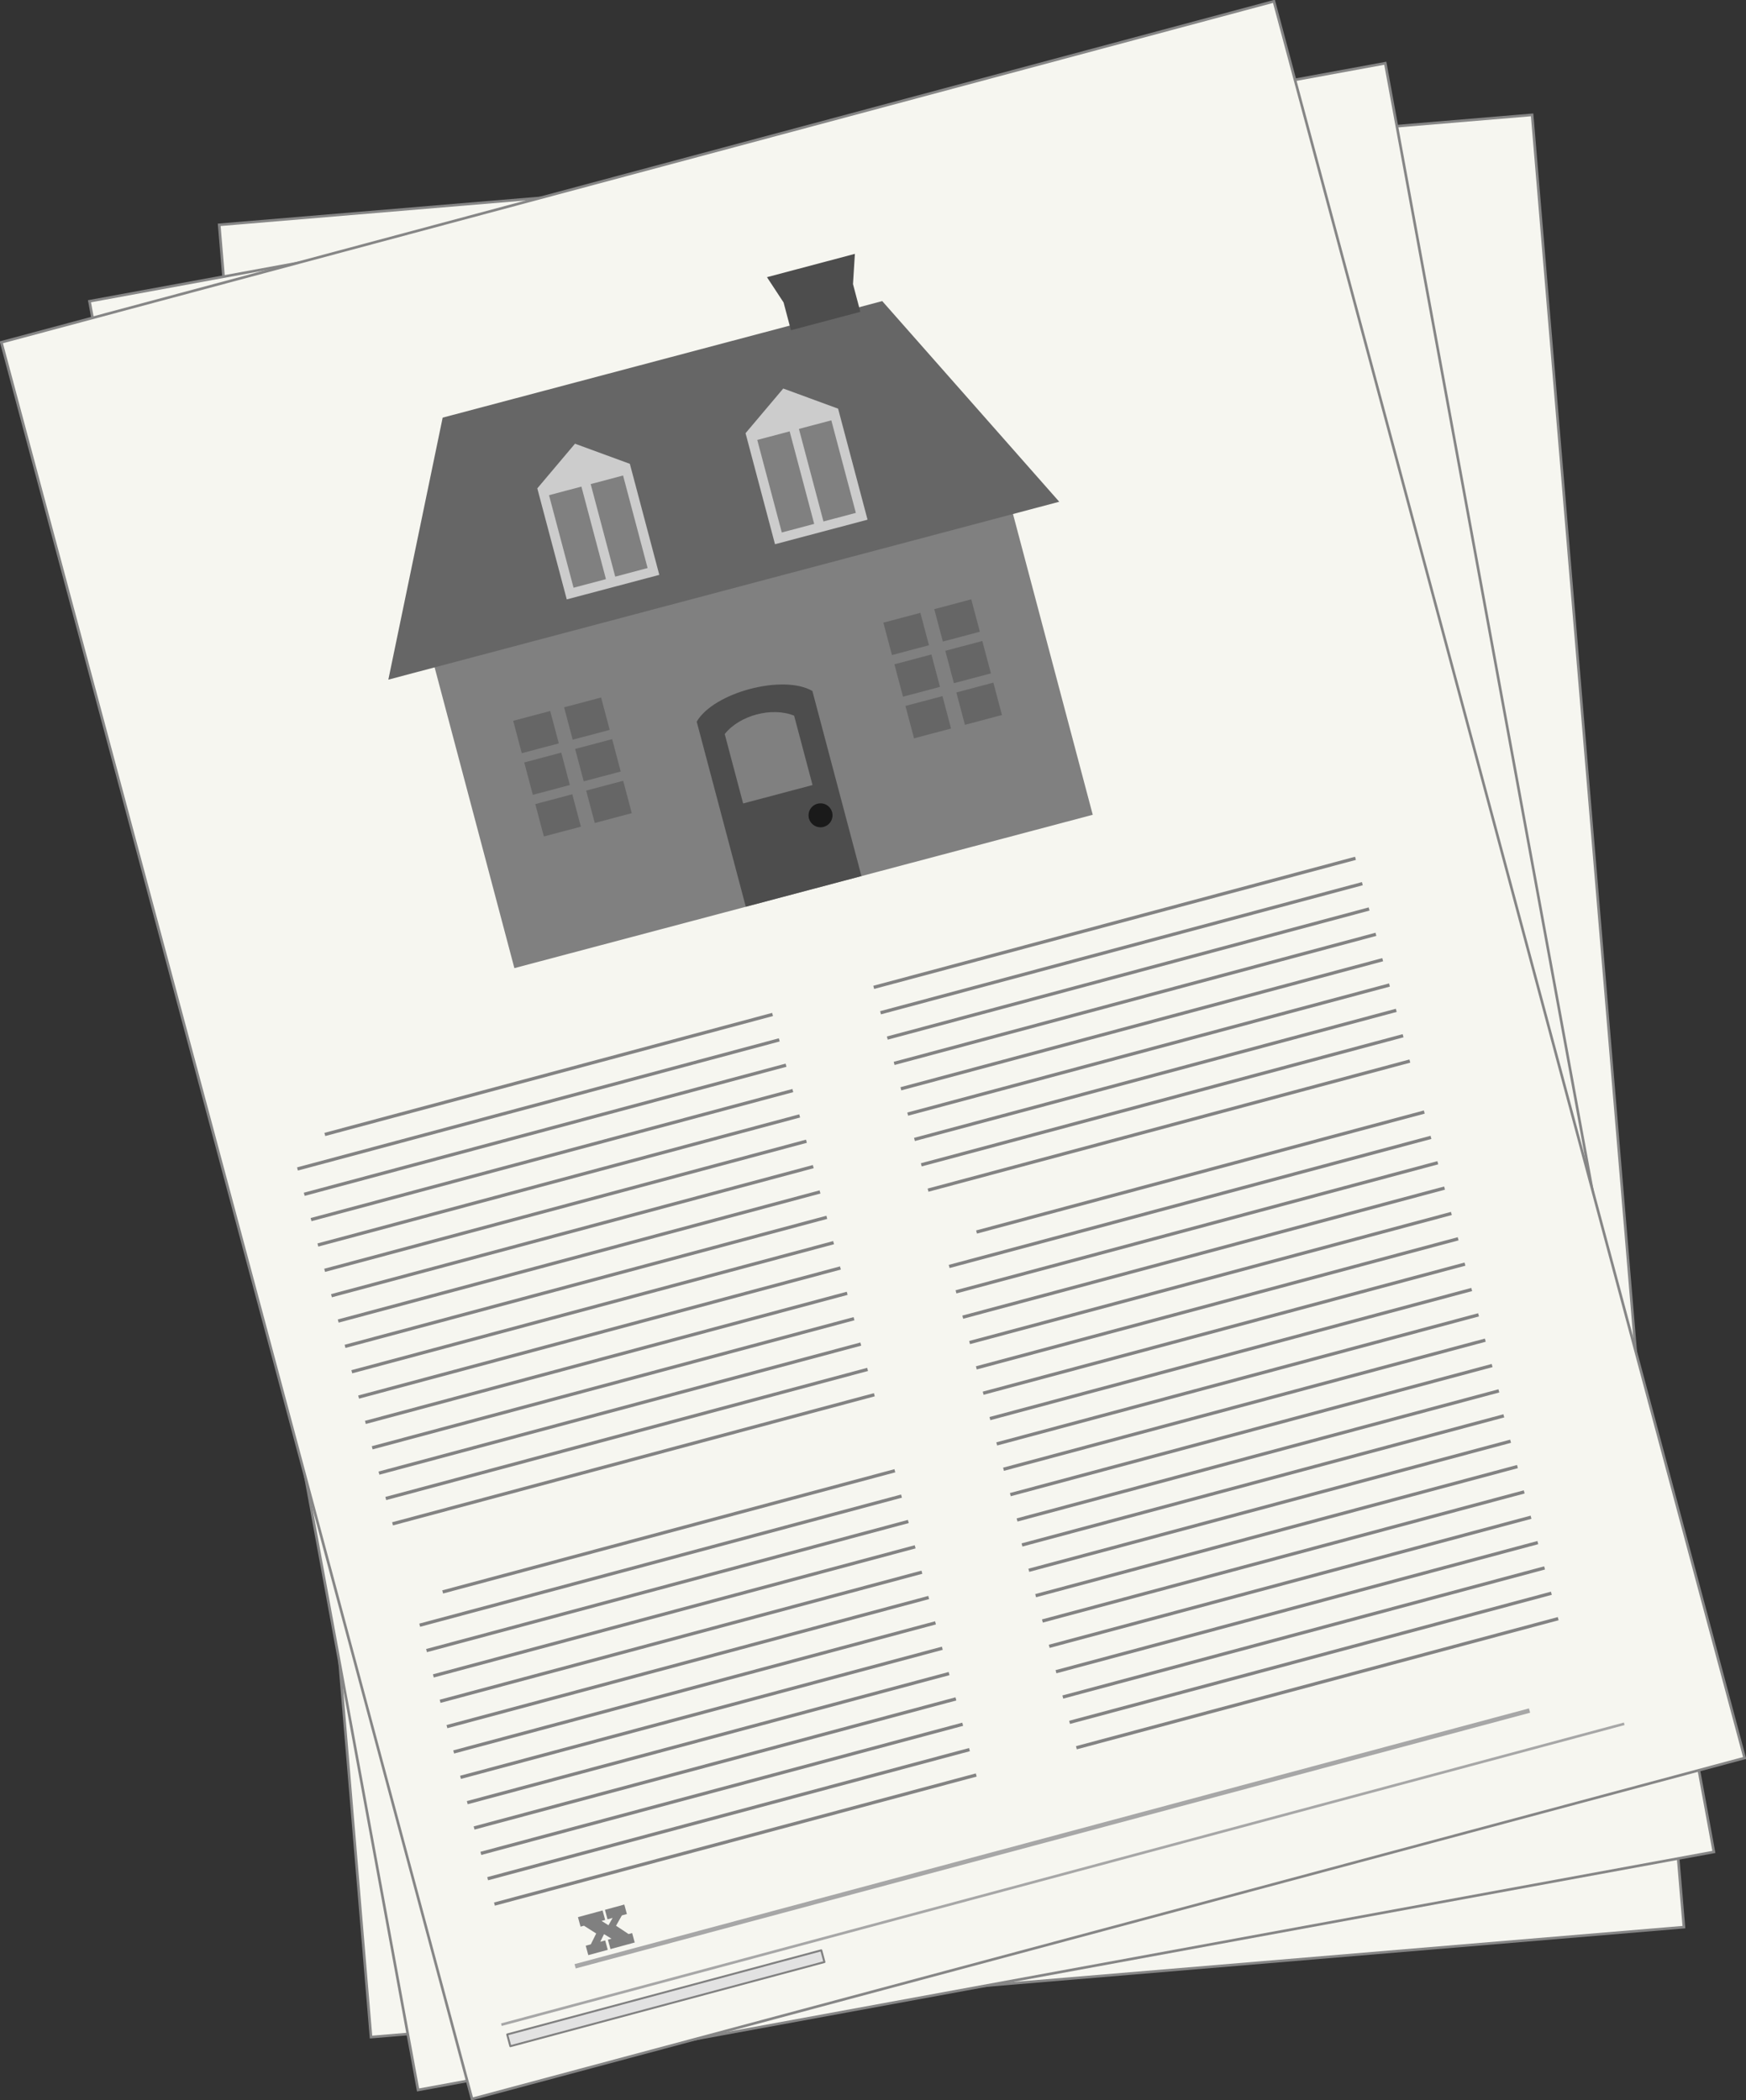 <svg xmlns="http://www.w3.org/2000/svg" viewBox="0 0 266.12 320.13"><rect x="0" y="0" width="266.12" height="320.13" fill="#333333" stroke="none"/><path color="#000" stroke="#868686" stroke-width=".4" fill="#f6f6f0" d="M33.41 34.268l200.11-16.76 23.136 276.232L56.547 310.5z"/><path color="#000" stroke="#868686" stroke-width=".4" fill="#f6f6f0" d="M13.637 45.92L211.142 9.64l50.082 272.638-197.505 36.28z"/><path color="#000" stroke="#868686" stroke-width=".4" fill="#f6f6f0" d="M.201 52.177L194.17.203l71.744 267.755L71.946 319.93z"/><path d="M76.42 308.608l171.14-45.86" stroke="#a7a7a7" stroke-width=".4" fill="none"/><path d="M49.51 172.918l68.24-18.29M45.34 178.178l73.435-19.677M46.37 182.038l73.435-19.677M47.41 185.898l73.43-19.67M48.45 189.768l73.435-19.677M49.48 193.628l73.435-19.677M50.52 197.498l73.435-19.677M51.55 201.358l73.435-19.677M52.59 205.218l73.43-19.67M53.62 209.088l73.435-19.677M54.66 212.948l73.435-19.677M55.69 216.808l73.435-19.677M56.73 220.678l73.435-19.677M57.76 224.538l73.44-19.67M58.8 228.408l73.435-19.677M59.83 232.268l73.435-19.677M67.47 242.648l68.92-18.47M63.97 247.718l73.435-19.677M65.01 251.588l73.435-19.677M66.05 255.448l73.435-19.677M67.08 259.318l73.435-19.677M68.12 263.178l73.43-19.68M69.15 267.038l73.435-19.677M70.19 270.908l73.435-19.677M71.22 274.768l73.435-19.677M72.26 278.628l73.435-19.677M73.29 282.498l73.44-19.68M74.33 286.358l73.435-19.677M75.36 290.228l73.435-19.677M133.17 150.498l73.43-19.67M134.21 154.368l73.435-19.677M135.24 158.228l73.435-19.677M136.28 162.088l73.435-19.677M137.31 165.958l73.435-19.677M138.35 169.818l73.43-19.68M139.38 173.678l73.435-19.677M140.42 177.548l73.435-19.677M141.45 181.408l73.435-19.677" stroke="#838383" stroke-width=".5" fill="none"/><path stroke-linejoin="round" color="#000" stroke="gray" stroke-linecap="round" stroke-width=".3" fill="#e2e2e2" d="M77.306 310.1l47.87-12.828.48 1.79-47.87 12.827z"/><path d="M155.77 235.488l73.44-19.68M156.81 239.348l73.43-19.67M157.85 243.218l73.435-19.677M158.88 247.078l73.435-19.677M159.92 250.938l73.435-19.677M160.95 254.808l73.44-19.68M161.99 258.668l73.43-19.68M163.02 262.528l73.435-19.677M164.06 266.398l73.435-19.677M148.84 187.788l68.244-18.286M144.67 193.038l73.435-19.677M145.71 196.908l73.435-19.677M146.74 200.768l73.435-19.677M147.78 204.638l73.435-19.677M148.81 208.498l73.435-19.677M149.85 212.358l73.435-19.677M150.88 216.228l73.435-19.677M151.92 220.088l73.435-19.677M152.95 223.948l73.435-19.677M153.99 227.818l73.435-19.677M155.02 231.678l73.435-19.677" stroke="#838383" stroke-width=".5" fill="none"/><path d="M63.44 91.148l14.96 56.418 88.153-23.375-14.96-56.418z" fill="gray"/><path d="M161.45 76.478L59.19 103.594l8.28-39.936 66.997-17.765 26.981 30.586z" fill="#666"/><path d="M106.19 109.998c2.591-4.461 13.17-7.266 17.631-4.675l7.48 28.209-17.63 4.675-7.481-28.209z" fill="#4d4d4d"/><path d="M110.46 111.888c2.26-2.864 7.197-4.173 10.578-2.805l2.805 10.578-10.578 2.805-2.805-10.578z" fill="gray"/><path d="M126.82 123.778a1.825 1.825 0 11-3.528.934 1.825 1.825 0 013.528-.934z" fill="#1a1a1a"/><path d="M116.9 42.248l2.532 3.857 1.122 4.232 10.578-2.805-1.122-4.232.289-4.605-13.4 3.553z" fill="#4d4d4d"/><path d="M96 70.698l-8.361-3.067-5.744 6.807 4.489 16.925 14.105-3.74L96 70.698z" fill="#ccc"/><path d="M134.64 94.908l1.309 4.937 5.642-1.496-1.31-4.937-5.641 1.496zm7.758-2.057l1.308 4.937 5.642-1.496-1.309-4.937-5.642 1.496zm-6.075 8.404l1.309 4.937 5.642-1.496-1.31-4.937-5.641 1.496zm7.757-2.057l1.31 4.937 5.641-1.496-1.309-4.937-5.642 1.496zm-6.074 8.404l1.309 4.937 5.642-1.496-1.31-4.937-5.641 1.496zm7.757-2.057l1.31 4.937 5.641-1.496-1.309-4.937-5.642 1.496z" fill="#666"/><path d="M127.74 62.288l-8.361-3.067-5.744 6.807 4.489 16.925 14.105-3.74-4.489-16.925z" fill="#ccc"/><path d="M83.68 75.478l3.74 14.105 4.937-1.309-3.74-14.105-4.937 1.309zM90.03 73.788l3.74 14.105 4.937-1.309-3.74-14.105-4.937 1.309z" fill="gray"/><path d="M78.22 109.868l1.309 4.937 5.642-1.496-1.31-4.937-5.641 1.496zm7.757-2.057l1.31 4.937 5.641-1.496-1.309-4.937-5.642 1.496zm-6.074 8.404l1.309 4.937 5.642-1.496-1.31-4.937-5.641 1.496zm7.757-2.057l1.31 4.937 5.641-1.496-1.309-4.937-5.642 1.496zm-6.074 8.404l1.309 4.937 5.642-1.496-1.31-4.937-5.641 1.496zm7.757-2.057l1.31 4.937 5.641-1.496-1.309-4.937-5.642 1.496z" fill="#666"/><path d="M115.42 67.058l3.74 14.105 4.937-1.309-3.74-14.105-4.937 1.309zM121.77 65.378l3.74 14.105 4.937-1.309-3.74-14.105-4.937 1.309z" fill="gray"/><path d="M87.66 299.708l145.47-38.98" stroke="#a7a7a7" stroke-width=".68" fill="none"/><g fill="gray"><path d="M92.202 291.101l.394 1.448.776-.211-.63 1.116-1.05-.66.545-.148-.394-1.447-3.752 1.02.394 1.448.521-.142 1.865 1.184-.82 1.653-.775.211.39 1.436 2.965-.806-.39-1.436-.753.205.578-1.165 1.135.698-.544.148.39 1.436 3.694-1.005-.39-1.435-.544.148-1.913-1.27.89-1.574.764-.208-.393-1.447-2.953.803"/></g></svg>